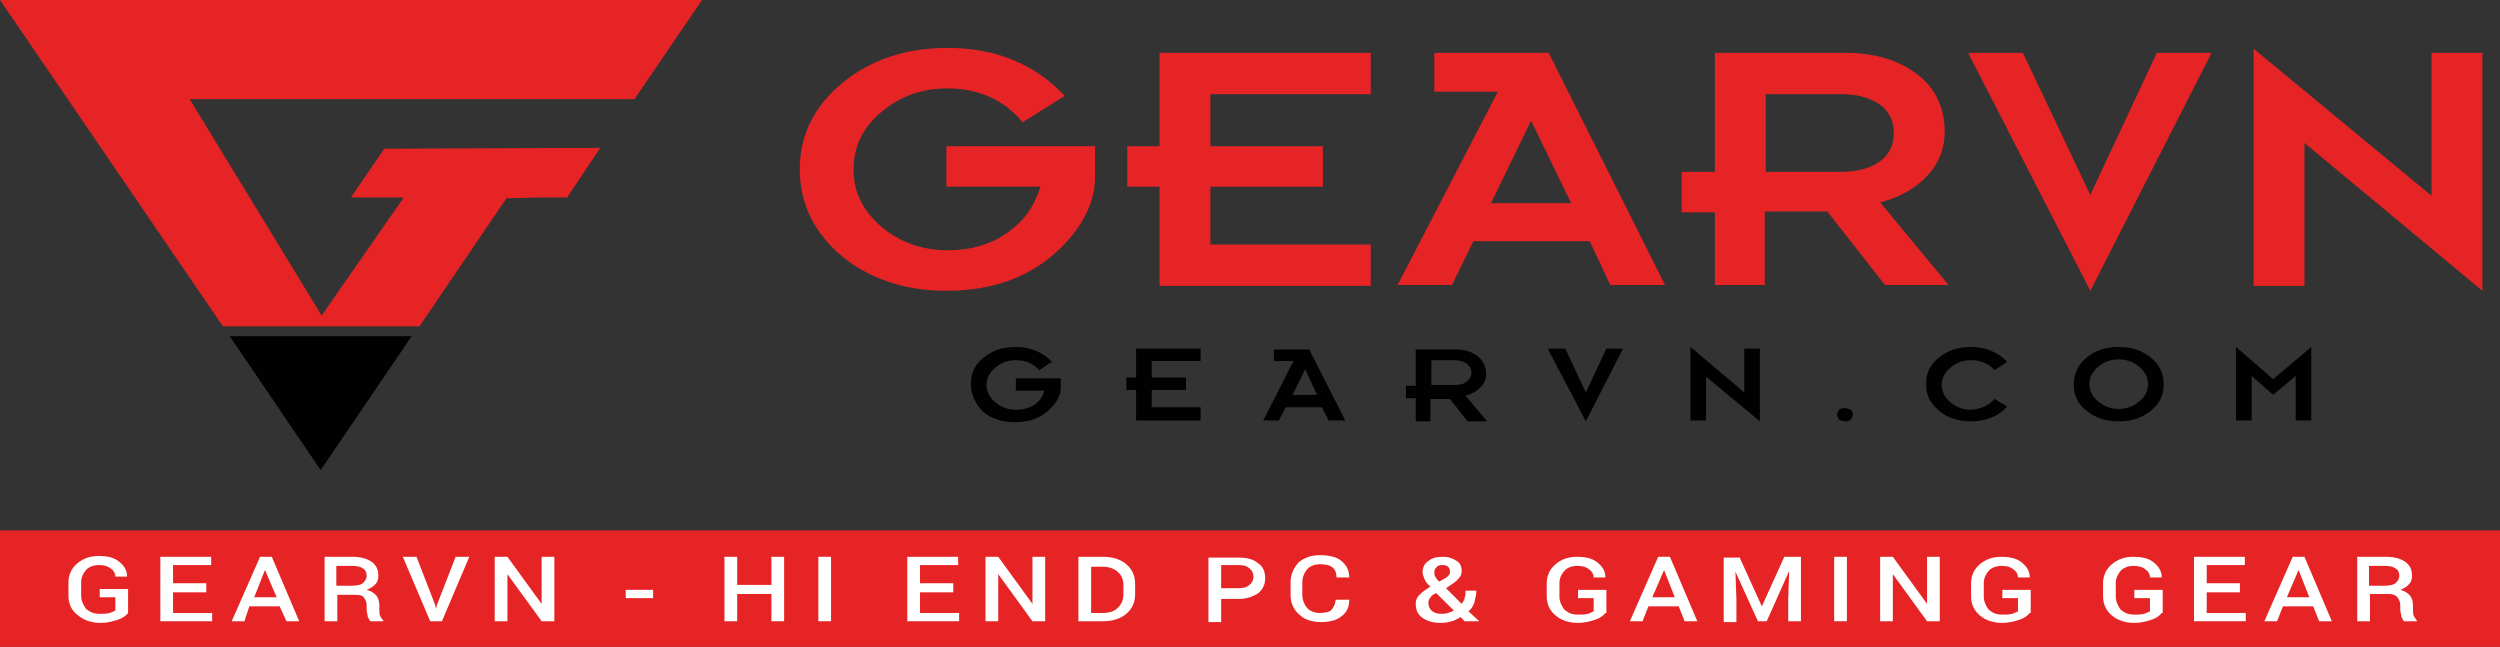 <svg width="143" height="37" viewBox="0 0 143 37" fill="none" xmlns="http://www.w3.org/2000/svg">
<rect x="0" y="0" width="143" height="37" fill="#333333" stroke="none"/>
<g clip-path="url(#clip0_34473_5367)">
<path d="M45.747 9.687C45.747 7.702 46.586 6.049 48.207 4.725C49.829 3.402 51.842 2.741 54.191 2.741C56.932 2.741 59.169 3.639 60.902 5.481L58.498 6.994C57.435 5.718 55.981 5.056 54.191 5.056C52.681 5.056 51.451 5.529 50.388 6.427C49.326 7.324 48.822 8.411 48.822 9.687C48.822 10.963 49.326 12.002 50.388 12.948C51.451 13.845 52.737 14.318 54.191 14.318C55.533 14.318 56.652 13.987 57.603 13.326C58.553 12.664 59.169 11.813 59.504 10.679H54.135V8.364H62.636V10.112C62.636 11.53 61.965 12.9 60.678 14.176C59.057 15.783 56.876 16.633 54.135 16.633C51.786 16.633 49.773 15.972 48.151 14.649C46.586 13.326 45.747 11.672 45.747 9.687Z" fill="#E72425"/>
<path d="M66.327 16.35V10.68H64.481V8.364H66.327V3.024H78.407V5.387H69.235V8.364H75.666V10.68H69.235V13.987H78.407V16.35H66.327Z" fill="#E72425"/>
<path d="M79.917 16.35L85.677 5.245H82.042V3.024H88.585L95.24 16.303H92.108L90.934 13.798H84.279L83.049 16.303H79.917V16.35ZM85.285 11.624H89.871L87.578 6.899L85.285 11.624Z" fill="#E72425"/>
<path d="M98.092 16.35V12.144H96.191V9.829H98.092V3.024H105.586C107.264 3.024 108.606 3.45 109.669 4.253C110.731 5.056 111.235 6.19 111.235 7.561C111.235 8.506 110.899 9.356 110.228 10.065C109.557 10.774 108.662 11.294 107.544 11.577L111.458 16.303H107.823L104.524 12.097H100.944V16.303H98.092V16.35ZM101 5.387V9.829H105.363C106.201 9.829 106.928 9.64 107.488 9.262C108.047 8.884 108.327 8.317 108.327 7.608C108.327 6.899 108.047 6.332 107.488 5.954C106.928 5.576 106.201 5.387 105.363 5.387H101Z" fill="#E72425"/>
<path d="M119.567 16.634L112.577 3.024H115.709L119.567 11.152L123.37 3.024H126.502L119.567 16.634Z" fill="#E72425"/>
<path d="M141.993 16.633L131.815 8.175V16.35H128.907V2.788L139.085 11.199V3.024H141.993V16.633Z" fill="#E72425"/>
<path d="M55.533 21.973C55.533 21.359 55.757 20.839 56.261 20.461C56.764 20.036 57.379 19.847 58.106 19.847C58.945 19.847 59.616 20.13 60.175 20.697L59.448 21.17C59.113 20.792 58.665 20.603 58.106 20.603C57.659 20.603 57.267 20.744 56.932 21.028C56.596 21.312 56.428 21.642 56.428 22.02C56.428 22.398 56.596 22.729 56.932 23.013C57.267 23.296 57.659 23.438 58.106 23.438C58.498 23.438 58.889 23.343 59.169 23.154C59.448 22.965 59.672 22.682 59.728 22.351H58.106V21.642H60.678V22.162C60.678 22.587 60.455 23.013 60.063 23.391C59.56 23.91 58.889 24.147 58.05 24.147C57.323 24.147 56.708 23.958 56.205 23.532C55.813 23.107 55.533 22.587 55.533 21.973Z" fill="#010101"/>
<path d="M64.985 24.052V22.304H64.425V21.595H64.985V19.941H68.676V20.65H65.88V21.595H67.837V22.304H65.88V23.296H68.676V24.052H64.985Z" fill="#010101"/>
<path d="M72.255 24.052L73.989 20.65H72.87V19.988H74.883L76.953 24.052H76.002L75.611 23.296H73.541L73.15 24.052H72.255ZM73.933 22.587H75.331L74.66 21.123L73.933 22.587Z" fill="#010101"/>
<path d="M80.979 24.052V22.776H80.42V22.068H80.979V19.988H83.272C83.775 19.988 84.223 20.13 84.502 20.367C84.838 20.603 85.006 20.981 85.006 21.406C85.006 21.69 84.894 21.973 84.67 22.162C84.447 22.398 84.167 22.54 83.831 22.635L85.062 24.1H83.943L82.937 22.824H81.818V24.1H80.979V24.052ZM81.874 20.65V22.02H83.216C83.496 22.02 83.72 21.973 83.887 21.831C84.055 21.69 84.167 21.548 84.167 21.312C84.167 21.075 84.055 20.934 83.887 20.792C83.72 20.697 83.496 20.603 83.216 20.603H81.874V20.65Z" fill="#010101"/>
<path d="M90.71 24.1L88.529 19.941H89.536L90.71 22.446L91.885 19.941H92.835L90.71 24.1Z" fill="#010101"/>
<path d="M100.665 24.1L97.589 21.548V24.052H96.694V19.847L99.77 22.446V19.941H100.665V24.1Z" fill="#010101"/>
<path d="M105.083 23.721C105.083 23.627 105.139 23.532 105.195 23.438C105.307 23.343 105.418 23.343 105.53 23.343C105.642 23.343 105.754 23.391 105.866 23.438C105.978 23.532 105.978 23.627 105.978 23.721C105.978 23.816 105.922 23.911 105.866 24.005C105.754 24.1 105.642 24.1 105.53 24.1C105.418 24.1 105.307 24.052 105.195 24.005C105.139 23.911 105.083 23.816 105.083 23.721Z" fill="#010101"/>
<path d="M114.087 22.824L114.814 23.249C114.311 23.816 113.584 24.1 112.745 24.1C112.018 24.1 111.402 23.91 110.899 23.485C110.396 23.06 110.172 22.587 110.172 21.973C110.172 21.359 110.396 20.839 110.899 20.461C111.402 20.036 112.018 19.847 112.745 19.847C113.584 19.847 114.255 20.13 114.814 20.697L114.087 21.17C113.751 20.792 113.304 20.603 112.745 20.603C112.297 20.603 111.906 20.744 111.57 21.028C111.235 21.312 111.067 21.642 111.067 22.02C111.067 22.398 111.235 22.729 111.57 23.013C111.906 23.296 112.297 23.438 112.745 23.438C113.304 23.391 113.751 23.202 114.087 22.824Z" fill="#010101"/>
<path d="M118.617 21.973C118.617 21.359 118.896 20.839 119.344 20.461C119.847 20.036 120.462 19.847 121.189 19.847C121.916 19.847 122.531 20.036 123.035 20.461C123.538 20.886 123.762 21.359 123.762 21.973C123.762 22.587 123.538 23.107 123.035 23.485C122.531 23.91 121.916 24.1 121.189 24.1C120.462 24.1 119.847 23.91 119.344 23.485C118.84 23.107 118.617 22.587 118.617 21.973ZM119.512 21.973C119.512 22.351 119.679 22.682 120.015 22.965C120.35 23.249 120.742 23.391 121.189 23.391C121.637 23.391 122.028 23.249 122.364 22.965C122.699 22.682 122.867 22.351 122.867 21.973C122.867 21.595 122.699 21.264 122.364 20.981C122.028 20.697 121.637 20.555 121.189 20.555C120.742 20.555 120.35 20.697 120.015 20.981C119.679 21.264 119.512 21.595 119.512 21.973Z" fill="#010101"/>
<path d="M127.9 24.052V19.847L130.025 21.69L132.206 19.847V24.052H131.312V21.501L130.025 22.587L128.795 21.501V24.052H127.9Z" fill="#010101"/>
<path d="M40.154 0H39.986H0L12.751 18.665H23.992L28.969 11.341L30.927 11.294H32.437L34.338 8.458L21.979 8.506L20.077 11.294H23.097L18.399 18.051L10.849 5.67H36.295L40.154 0Z" fill="#E72425"/>
<path d="M18.343 26.888L23.544 19.232H13.142L18.343 26.888Z" fill="#010101"/>
<path d="M143 30.337H0V37H143V30.337Z" fill="#E72425"/>
<path d="M7.326 35.062C7.214 35.204 7.047 35.346 6.767 35.441C6.487 35.535 6.152 35.63 5.76 35.63C5.257 35.63 4.81 35.488 4.474 35.204C4.083 34.921 3.915 34.543 3.915 34.07V33.314C3.915 32.889 4.083 32.511 4.418 32.227C4.754 31.944 5.145 31.802 5.648 31.802C6.152 31.802 6.543 31.896 6.823 32.133C7.102 32.369 7.27 32.605 7.27 32.983H6.599C6.599 32.794 6.487 32.605 6.32 32.511C6.152 32.369 5.928 32.322 5.648 32.322C5.369 32.322 5.089 32.416 4.921 32.605C4.754 32.794 4.642 33.031 4.642 33.314V34.07C4.642 34.354 4.754 34.59 4.921 34.826C5.145 35.015 5.369 35.11 5.704 35.11C5.928 35.11 6.096 35.11 6.264 35.062C6.431 35.015 6.487 34.968 6.599 34.921V34.165H5.704V33.692H7.326V35.062Z" fill="white"/>
<path d="M11.8 33.881H9.899V35.062H12.136V35.535H9.172V31.849H12.08V32.322H9.899V33.361H11.8V33.881Z" fill="white"/>
<path d="M15.995 34.684H14.261L13.981 35.535H13.254L14.876 31.849H15.547L17.113 35.535H16.386L15.995 34.684ZM14.54 34.165H15.827L15.156 32.605L14.54 34.165Z" fill="white"/>
<path d="M19.294 34.023V35.535H18.567V31.849H20.133C20.636 31.849 20.972 31.944 21.252 32.133C21.531 32.322 21.643 32.605 21.643 32.936C21.643 33.125 21.587 33.314 21.475 33.409C21.363 33.55 21.195 33.645 20.972 33.739C21.195 33.787 21.419 33.928 21.531 34.07C21.643 34.212 21.699 34.401 21.699 34.637V34.921C21.699 35.015 21.699 35.157 21.755 35.252C21.811 35.346 21.867 35.441 21.923 35.488V35.535H21.195C21.14 35.488 21.084 35.393 21.028 35.252C21.028 35.11 20.972 35.015 20.972 34.921V34.637C20.972 34.448 20.916 34.306 20.804 34.165C20.692 34.023 20.468 34.023 20.245 34.023H19.294ZM19.294 33.503H20.133C20.413 33.503 20.636 33.456 20.748 33.361C20.86 33.267 20.972 33.125 20.972 32.936C20.972 32.747 20.916 32.605 20.748 32.511C20.636 32.416 20.413 32.369 20.133 32.369H19.238V33.503H19.294Z" fill="white"/>
<path d="M24.887 34.59L24.942 34.826L24.998 34.59L26.061 31.849H26.844L25.278 35.535H24.607L23.041 31.849H23.824L24.887 34.59Z" fill="white"/>
<path d="M31.709 35.535H30.982L29.025 32.842V35.535H28.298V31.849H29.025L30.982 34.543V31.849H31.709V35.535Z" fill="white"/>
<path d="M37.358 34.212H35.792V33.739H37.358V34.212Z" fill="white"/>
<path d="M44.852 35.535H44.125V33.976H42.167V35.535H41.44V31.849H42.167V33.456H44.125V31.849H44.852V35.535Z" fill="white"/>
<path d="M47.536 35.535H46.809V31.849H47.536V35.535Z" fill="white"/>
<path d="M54.527 33.881H52.625V35.062H54.862V35.535H51.898V31.849H54.806V32.322H52.625V33.361H54.527V33.881Z" fill="white"/>
<path d="M59.784 35.535H59.057L57.099 32.842V35.535H56.372V31.849H57.099L59.057 34.543V31.849H59.784V35.535Z" fill="white"/>
<path d="M61.685 35.535V31.849H63.083C63.643 31.849 64.09 31.991 64.425 32.275C64.761 32.558 64.929 32.936 64.929 33.409V33.976C64.929 34.448 64.761 34.826 64.425 35.11C64.09 35.393 63.643 35.535 63.083 35.535H61.685ZM62.412 32.369V35.062H63.083C63.419 35.062 63.754 34.968 63.922 34.779C64.146 34.59 64.258 34.306 64.258 34.023V33.456C64.258 33.125 64.146 32.889 63.922 32.7C63.699 32.511 63.419 32.416 63.083 32.416H62.412V32.369Z" fill="white"/>
<path d="M69.85 34.165V35.582H69.123V31.896H70.857C71.36 31.896 71.696 31.991 71.975 32.227C72.255 32.416 72.367 32.7 72.367 33.078C72.367 33.409 72.255 33.692 71.975 33.928C71.696 34.117 71.304 34.259 70.857 34.259H69.85V34.165ZM69.85 33.645H70.857C71.136 33.645 71.304 33.598 71.472 33.456C71.64 33.314 71.696 33.172 71.696 32.983C71.696 32.794 71.64 32.653 71.472 32.511C71.304 32.369 71.136 32.322 70.857 32.322H69.85V33.645Z" fill="white"/>
<path d="M77.176 34.306C77.176 34.684 77.064 35.015 76.729 35.252C76.449 35.488 76.058 35.582 75.555 35.582C75.051 35.582 74.604 35.441 74.324 35.157C73.989 34.873 73.821 34.495 73.821 34.023V33.314C73.821 32.842 73.989 32.511 74.268 32.18C74.604 31.896 74.995 31.755 75.499 31.755C76.002 31.755 76.449 31.849 76.729 32.086C77.009 32.322 77.176 32.605 77.176 33.031H76.449C76.449 32.794 76.393 32.605 76.226 32.464C76.058 32.322 75.834 32.275 75.499 32.275C75.219 32.275 74.939 32.369 74.772 32.558C74.604 32.747 74.492 33.031 74.492 33.314V34.023C74.492 34.306 74.604 34.59 74.772 34.779C74.939 34.968 75.219 35.062 75.499 35.062C75.778 35.062 76.058 35.015 76.17 34.873C76.282 34.732 76.393 34.543 76.393 34.306H77.176Z" fill="white"/>
<path d="M80.979 34.543C80.979 34.354 81.035 34.165 81.203 34.023C81.315 33.881 81.538 33.739 81.818 33.55C81.65 33.409 81.538 33.267 81.483 33.125C81.427 32.983 81.371 32.842 81.371 32.747C81.371 32.464 81.483 32.227 81.706 32.086C81.93 31.896 82.21 31.849 82.545 31.849C82.881 31.849 83.104 31.944 83.328 32.086C83.552 32.227 83.608 32.464 83.608 32.653C83.608 32.842 83.552 32.983 83.44 33.078C83.328 33.22 83.216 33.314 82.993 33.456L82.713 33.645L83.608 34.543C83.664 34.448 83.775 34.306 83.775 34.212C83.832 34.07 83.831 33.928 83.831 33.787H84.447C84.447 34.023 84.391 34.212 84.335 34.448C84.279 34.637 84.167 34.826 83.999 34.968L84.614 35.535H83.775L83.552 35.299C83.384 35.393 83.216 35.488 83.049 35.535C82.881 35.582 82.657 35.63 82.433 35.63C81.986 35.63 81.65 35.535 81.371 35.346C81.091 35.157 80.979 34.873 80.979 34.543ZM82.433 35.11C82.545 35.11 82.657 35.11 82.825 35.062C82.993 35.015 83.049 34.968 83.16 34.921L82.154 33.928L82.042 33.976C81.874 34.07 81.818 34.165 81.762 34.259C81.706 34.354 81.706 34.448 81.706 34.495C81.706 34.684 81.762 34.779 81.874 34.921C82.042 35.062 82.21 35.11 82.433 35.11ZM82.042 32.747C82.042 32.842 82.042 32.889 82.098 32.983C82.154 33.078 82.21 33.172 82.322 33.267L82.657 33.078C82.769 33.031 82.825 32.936 82.881 32.889C82.937 32.842 82.937 32.747 82.937 32.653C82.937 32.558 82.881 32.464 82.825 32.416C82.713 32.322 82.601 32.322 82.489 32.322C82.322 32.322 82.21 32.369 82.154 32.464C82.098 32.511 82.042 32.605 82.042 32.747Z" fill="white"/>
<path d="M91.829 35.062C91.717 35.204 91.549 35.346 91.269 35.441C90.99 35.535 90.654 35.63 90.263 35.63C89.76 35.63 89.312 35.488 88.977 35.204C88.641 34.921 88.473 34.543 88.473 34.117V33.361C88.473 32.936 88.641 32.558 88.977 32.275C89.312 31.991 89.704 31.849 90.207 31.849C90.71 31.849 91.102 31.944 91.381 32.18C91.661 32.416 91.829 32.653 91.829 33.031H91.158C91.158 32.842 91.046 32.653 90.878 32.558C90.71 32.416 90.487 32.369 90.207 32.369C89.927 32.369 89.648 32.464 89.48 32.653C89.312 32.842 89.2 33.078 89.2 33.361V34.117C89.2 34.401 89.312 34.637 89.48 34.873C89.704 35.062 89.927 35.157 90.263 35.157C90.487 35.157 90.654 35.157 90.822 35.11C90.99 35.062 91.046 35.015 91.158 34.968V34.212H90.263V33.739H91.885V35.062H91.829Z" fill="white"/>
<path d="M96.023 34.684H94.289L93.954 35.535H93.227L94.849 31.849H95.52L97.086 35.535H96.359L96.023 34.684ZM94.513 34.165H95.799L95.184 32.605L94.513 34.165Z" fill="white"/>
<path d="M99.49 31.849L100.777 34.684L102.063 31.849H103.014V35.535H102.287V34.259L102.343 32.653L101.056 35.535H100.553L99.267 32.7L99.323 34.306V35.582H98.596V31.896H99.49V31.849Z" fill="white"/>
<path d="M105.642 35.535H104.915V31.849H105.642V35.535Z" fill="white"/>
<path d="M110.955 35.535H110.228L108.271 32.842V35.535H107.544V31.849H108.271L110.228 34.543V31.849H110.955V35.535Z" fill="white"/>
<path d="M116.1 35.062C115.988 35.204 115.821 35.346 115.541 35.441C115.261 35.535 114.926 35.63 114.534 35.63C114.031 35.63 113.584 35.488 113.248 35.204C112.912 34.921 112.745 34.543 112.745 34.117V33.361C112.745 32.936 112.912 32.558 113.248 32.275C113.584 31.991 113.975 31.849 114.478 31.849C114.982 31.849 115.373 31.944 115.653 32.18C115.932 32.416 116.1 32.653 116.1 33.031H115.429C115.429 32.842 115.317 32.653 115.149 32.558C114.982 32.416 114.758 32.369 114.478 32.369C114.199 32.369 113.919 32.464 113.751 32.653C113.583 32.842 113.472 33.078 113.472 33.361V34.117C113.472 34.401 113.583 34.637 113.751 34.873C113.975 35.062 114.199 35.157 114.534 35.157C114.758 35.157 114.926 35.157 115.093 35.11C115.261 35.062 115.317 35.015 115.429 34.968V34.212H114.534V33.739H116.156V35.062H116.1Z" fill="white"/>
<path d="M123.65 35.062C123.538 35.204 123.37 35.346 123.091 35.441C122.811 35.535 122.476 35.63 122.084 35.63C121.581 35.63 121.133 35.488 120.798 35.204C120.462 34.921 120.294 34.543 120.294 34.117V33.361C120.294 32.936 120.462 32.558 120.798 32.275C121.133 31.991 121.525 31.849 122.028 31.849C122.531 31.849 122.923 31.944 123.203 32.18C123.482 32.416 123.65 32.653 123.65 33.031H122.979C122.979 32.842 122.867 32.653 122.699 32.558C122.531 32.416 122.308 32.369 122.028 32.369C121.749 32.369 121.469 32.464 121.301 32.653C121.133 32.842 121.022 33.078 121.022 33.361V34.117C121.022 34.401 121.133 34.637 121.301 34.873C121.525 35.062 121.749 35.157 122.084 35.157C122.308 35.157 122.476 35.157 122.643 35.11C122.811 35.062 122.867 35.015 122.979 34.968V34.212H122.084V33.739H123.706V35.062H123.65Z" fill="white"/>
<path d="M128.124 33.881H126.223V35.062H128.46V35.535H125.496V31.849H128.404V32.322H126.223V33.361H128.124V33.881Z" fill="white"/>
<path d="M132.318 34.684H130.585L130.249 35.535H129.522L131.144 31.849H131.815L133.381 35.535H132.654L132.318 34.684ZM130.808 34.165H132.095L131.479 32.605L130.808 34.165Z" fill="white"/>
<path d="M135.562 34.023V35.535H134.835V31.849H136.457C136.96 31.849 137.296 31.944 137.575 32.133C137.855 32.322 137.967 32.605 137.967 32.936C137.967 33.125 137.911 33.314 137.799 33.409C137.687 33.55 137.519 33.645 137.296 33.739C137.519 33.787 137.743 33.928 137.855 34.07C137.967 34.212 138.023 34.401 138.023 34.637V34.921C138.023 35.015 138.023 35.157 138.079 35.252C138.135 35.346 138.19 35.441 138.246 35.488V35.535H137.519C137.463 35.488 137.408 35.393 137.352 35.252C137.352 35.11 137.296 35.015 137.296 34.921V34.637C137.296 34.448 137.24 34.306 137.128 34.165C137.016 34.023 136.848 33.976 136.625 33.976H135.562V34.023ZM135.562 33.503H136.401C136.68 33.503 136.904 33.456 137.016 33.361C137.128 33.267 137.24 33.125 137.24 32.936C137.24 32.747 137.184 32.605 137.016 32.511C136.904 32.416 136.68 32.369 136.401 32.369H135.506V33.503H135.562Z" fill="white"/>
</g>
<defs>
<clipPath id="clip0_34473_5367">
<rect width="143" height="37" fill="white"/>
</clipPath>
</defs>
</svg>
